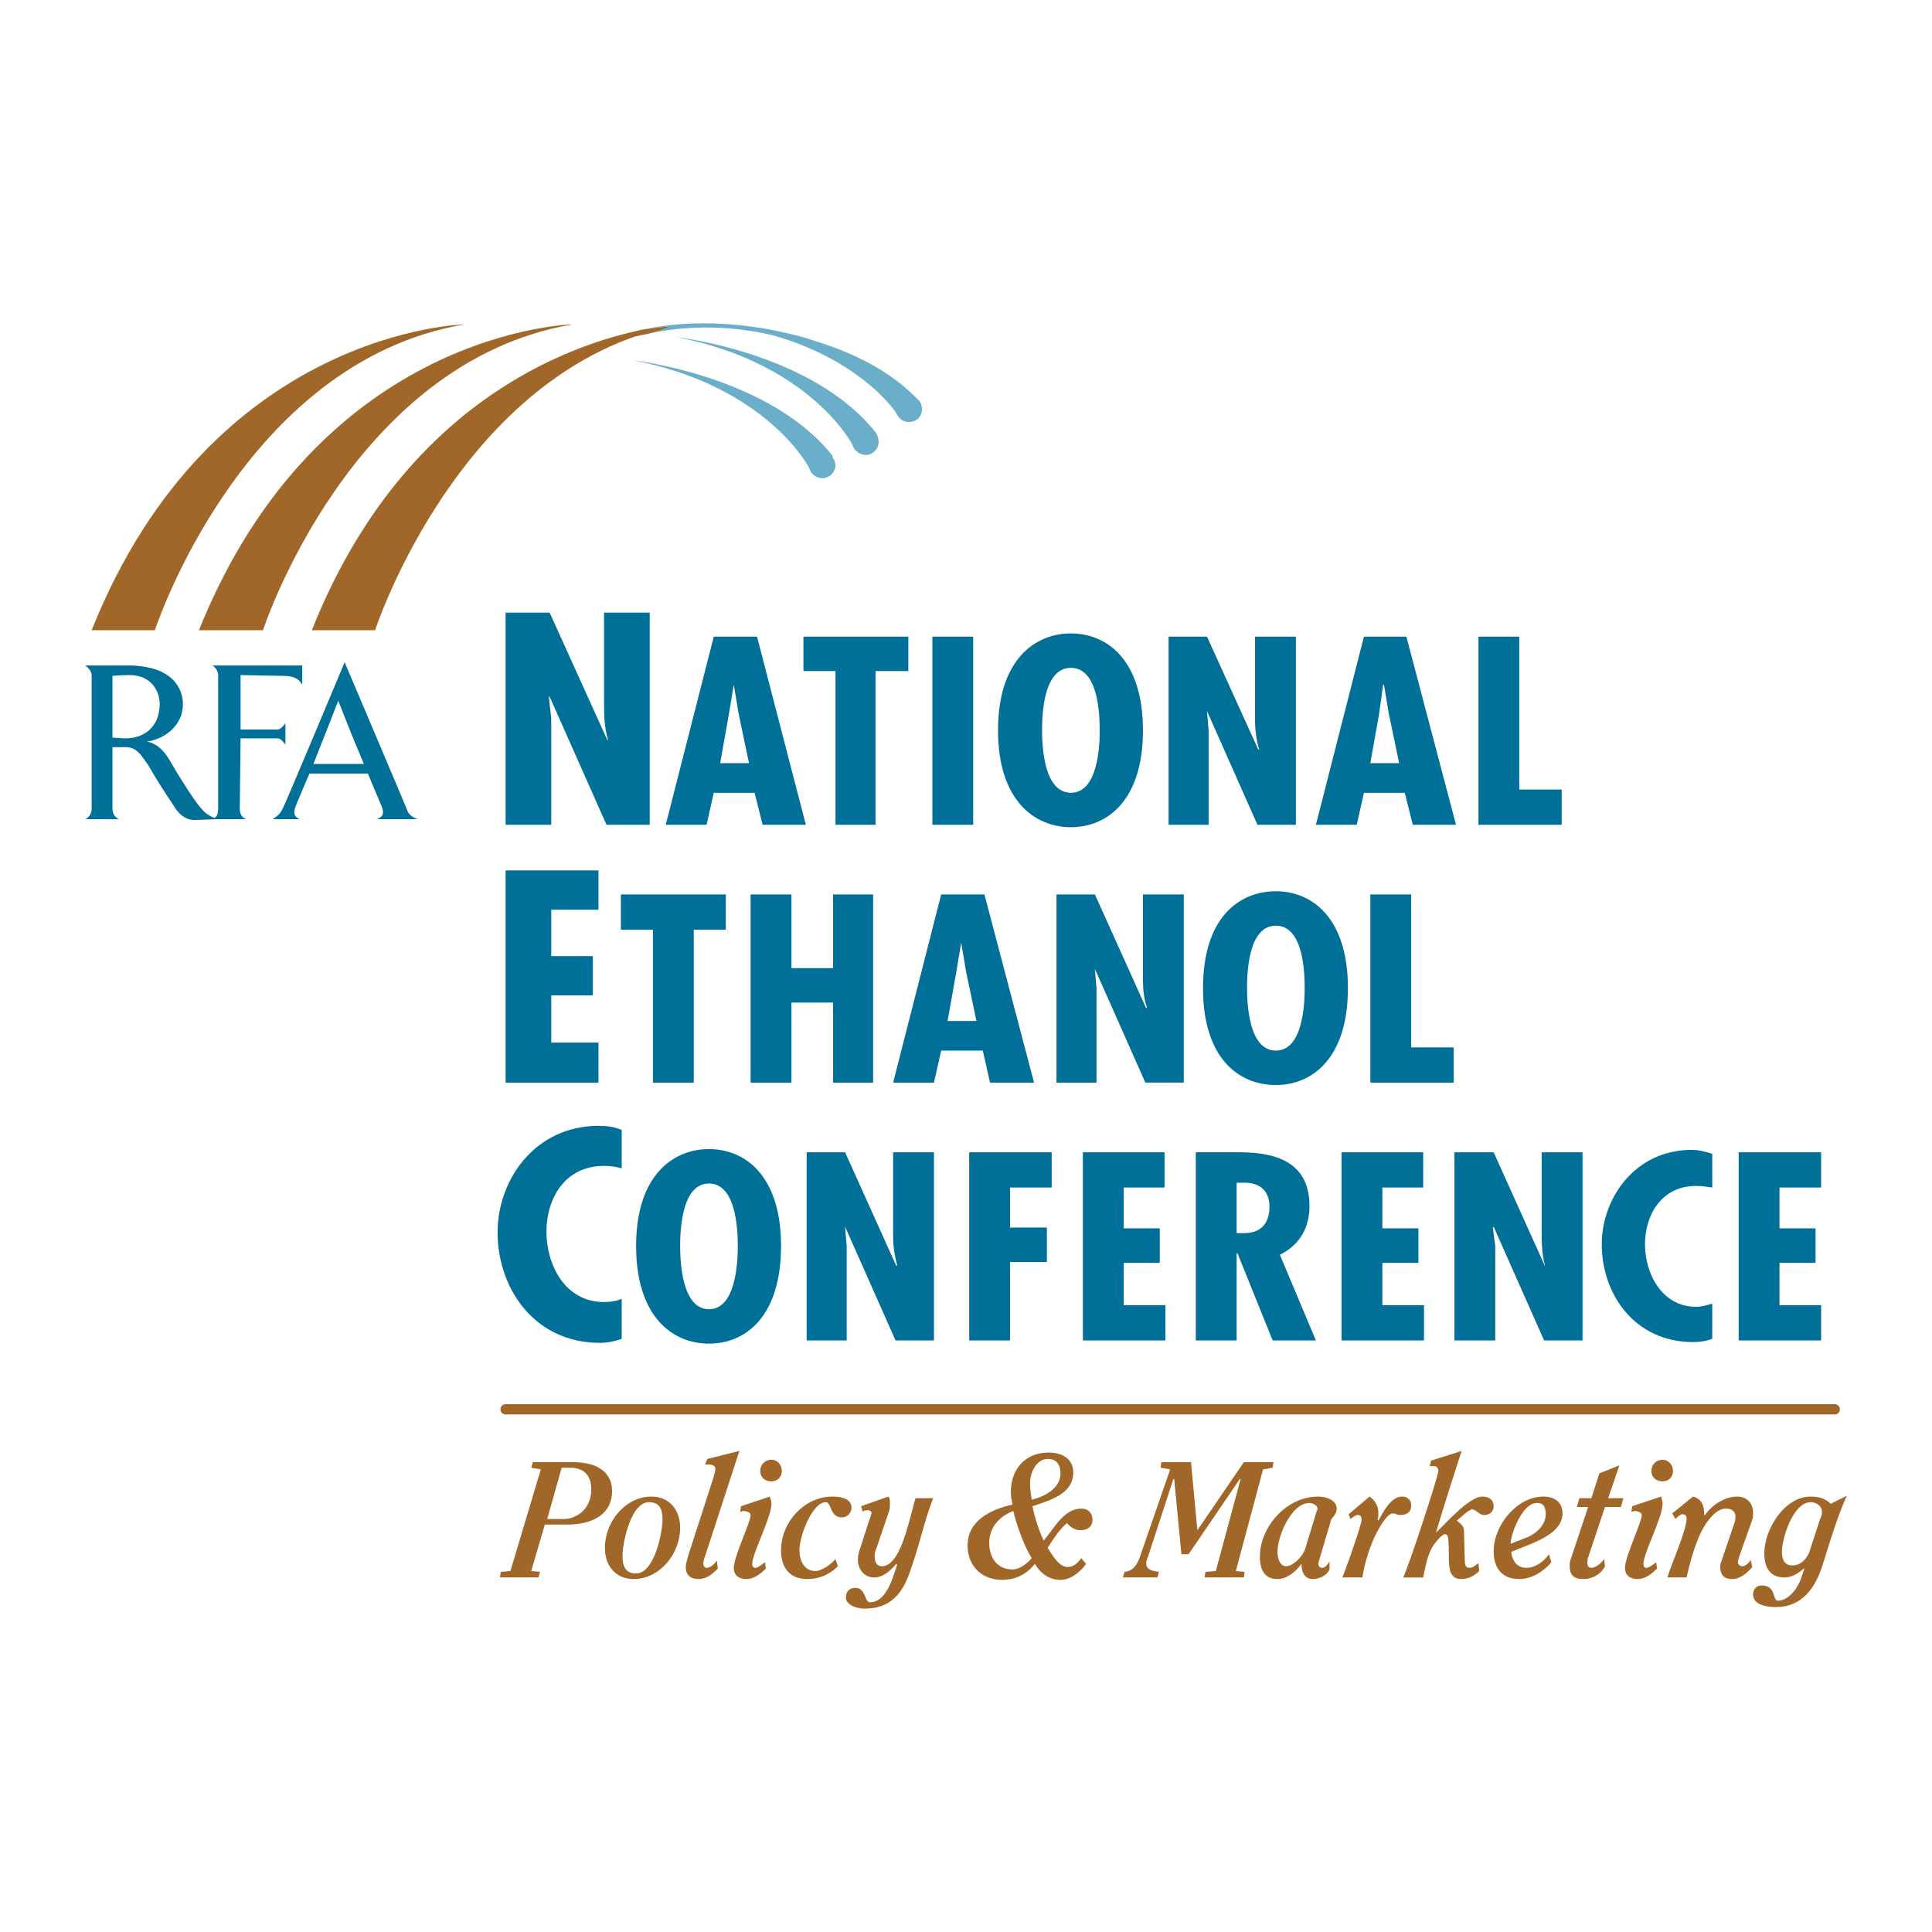 <?xml version="1.0" encoding="utf-8"?>
<!-- Generator: Adobe Illustrator 13.0.0, SVG Export Plug-In . SVG Version: 6.00 Build 14948)  -->
<!DOCTYPE svg PUBLIC "-//W3C//DTD SVG 1.0//EN" "http://www.w3.org/TR/2001/REC-SVG-20010904/DTD/svg10.dtd">
<svg version="1.0" id="Layer_1" xmlns="http://www.w3.org/2000/svg" xmlns:xlink="http://www.w3.org/1999/xlink" x="0px" y="0px"
	 width="192.756px" height="192.756px" viewBox="0 0 192.756 192.756" enable-background="new 0 0 192.756 192.756"
	 xml:space="preserve">
<g>
	<polygon fill-rule="evenodd" clip-rule="evenodd" fill="#FFFFFF" points="0,0 192.756,0 192.756,192.756 0,192.756 0,0 	"/>
	<path fill-rule="evenodd" clip-rule="evenodd" fill="#007099" d="M62.027,112.727c-0.799-0.32-1.518-0.4-2.317-0.4
		c-6.311,0-10.065,5.354-10.065,10.625c0,5.514,3.595,11.025,10.225,11.025c0.799,0,1.438-0.16,2.157-0.4v-3.994
		c-0.56,0.24-1.198,0.32-1.758,0.32c-3.994,0-5.751-3.836-5.751-7.031s1.757-6.551,5.751-6.551c0.64,0,1.198,0.08,1.758,0.24
		V112.727L62.027,112.727z"/>
	<path fill-rule="evenodd" clip-rule="evenodd" fill="#007099" d="M70.735,114.645c-3.595,0-7.27,2.635-7.27,9.666
		c0,7.109,3.675,9.746,7.27,9.746s7.189-2.637,7.189-9.746C77.924,117.279,74.33,114.645,70.735,114.645L70.735,114.645z
		 M67.859,124.311c0-1.598,0.16-6.232,2.876-6.232s2.876,4.635,2.876,6.232c0,1.518-0.16,6.311-2.876,6.311
		S67.859,125.828,67.859,124.311L67.859,124.311z"/>
	<path fill-rule="evenodd" clip-rule="evenodd" fill="#007099" d="M80.481,114.963v18.773h3.994v-8.627v-0.799l-0.16-1.838v-0.08
		l5.033,11.344h3.834v-18.773h-4.074v8.469c0,0.959,0.16,1.916,0.399,2.795l-0.08,0.08l-5.113-11.344H80.481L80.481,114.963z"/>
	<polygon fill-rule="evenodd" clip-rule="evenodd" fill="#007099" points="96.697,114.963 96.697,133.736 100.771,133.736 
		100.771,125.908 104.446,125.908 104.446,122.473 100.771,122.473 100.771,118.479 104.926,118.479 104.926,114.963 
		96.697,114.963 	"/>
	<polygon fill-rule="evenodd" clip-rule="evenodd" fill="#007099" points="108.041,114.963 108.041,133.736 116.27,133.736 
		116.27,130.221 112.115,130.221 112.115,125.988 115.71,125.988 115.71,122.553 112.115,122.553 112.115,118.479 116.189,118.479 
		116.189,114.963 108.041,114.963 	"/>
	<path fill-rule="evenodd" clip-rule="evenodd" fill="#007099" d="M123.38,133.736v-8.707h0.079l3.515,8.707h4.314l-3.595-8.547
		c2.077-1.039,2.955-2.797,2.955-4.873c0-5.113-4.633-5.354-7.269-5.354h-4.074v18.773H123.38L123.38,133.736z M123.38,118h0.559
		c1.997-0.08,2.716,1.037,2.716,2.396c0,1.518-0.719,2.635-2.556,2.635h-0.719V118L123.38,118z"/>
	<polygon fill-rule="evenodd" clip-rule="evenodd" fill="#007099" points="133.845,114.963 133.845,133.736 142.072,133.736 
		142.072,130.221 137.918,130.221 137.918,125.988 141.514,125.988 141.514,122.553 137.918,122.553 137.918,118.479 
		141.992,118.479 141.992,114.963 133.845,114.963 	"/>
	<path fill-rule="evenodd" clip-rule="evenodd" fill="#007099" d="M145.108,114.963v18.773h4.074v-8.627v-0.799l-0.24-1.838
		l0.08-0.08l5.033,11.344h3.834v-18.773h-4.074v8.469c0,0.959,0.08,1.916,0.32,2.795v0.08l-5.113-11.344H145.108L145.108,114.963z"
		/>
	<path fill-rule="evenodd" clip-rule="evenodd" fill="#007099" d="M170.831,115.123c-0.719-0.24-1.357-0.398-2.077-0.398
		c-5.592,0-8.946,4.793-8.946,9.426c0,4.953,3.274,9.746,9.106,9.746c0.639,0,1.278-0.08,1.917-0.32v-3.514
		c-0.559,0.158-1.038,0.318-1.598,0.318c-3.515,0-5.112-3.436-5.112-6.23c0-2.877,1.598-5.832,5.112-5.832
		c0.56,0,1.039,0.08,1.598,0.16V115.123L170.831,115.123z"/>
	<polygon fill-rule="evenodd" clip-rule="evenodd" fill="#007099" points="173.468,114.963 173.468,133.736 181.695,133.736 
		181.695,130.221 177.542,130.221 177.542,125.988 181.137,125.988 181.137,122.553 177.542,122.553 177.542,118.479 
		181.695,118.479 181.695,114.963 173.468,114.963 	"/>
	<polygon fill-rule="evenodd" clip-rule="evenodd" fill="#007099" points="50.444,86.843 50.444,108.014 59.71,108.014 
		59.71,104.02 54.997,104.02 54.997,99.307 59.151,99.307 59.151,95.392 54.997,95.392 54.997,90.758 59.71,90.758 59.71,86.843 
		50.444,86.843 	"/>
	<polygon fill-rule="evenodd" clip-rule="evenodd" fill="#007099" points="61.947,89.24 61.947,92.755 65.143,92.755 
		65.143,108.014 69.217,108.014 69.217,92.755 72.413,92.755 72.413,89.24 61.947,89.24 	"/>
	<polygon fill-rule="evenodd" clip-rule="evenodd" fill="#007099" points="74.889,89.24 74.889,108.014 78.963,108.014 
		78.963,100.025 83.117,100.025 83.117,108.014 87.111,108.014 87.111,89.24 83.117,89.24 83.117,96.59 78.963,96.59 78.963,89.24 
		74.889,89.24 	"/>
	<path fill-rule="evenodd" clip-rule="evenodd" fill="#007099" d="M93.902,89.24l-4.793,18.773h4.074l0.719-3.195h4.154l0.719,3.195
		h4.394L98.216,89.24H93.902L93.902,89.24z M97.417,101.861h-2.876l0.879-4.952l0.479-2.876l0,0l0.479,2.876L97.417,101.861
		L97.417,101.861z"/>
	<path fill-rule="evenodd" clip-rule="evenodd" fill="#007099" d="M105.405,89.24v18.773h3.994v-8.629v-0.799l-0.16-1.836v-0.08
		l5.033,11.344h3.835V89.24h-4.074v8.469c0,0.957,0.079,1.916,0.398,2.795l-0.079,0.08l-5.113-11.344H105.405L105.405,89.24z"/>
	<path fill-rule="evenodd" clip-rule="evenodd" fill="#007099" d="M127.294,88.921c-3.675,0-7.27,2.636-7.27,9.665
		c0,7.031,3.595,9.668,7.27,9.668c3.595,0,7.189-2.637,7.189-9.668C134.483,91.557,130.889,88.921,127.294,88.921L127.294,88.921z
		 M124.418,98.586c0-1.677,0.16-6.23,2.876-6.23s2.876,4.553,2.876,6.23c0,1.52-0.16,6.232-2.876,6.232
		S124.418,100.105,124.418,98.586L124.418,98.586z"/>
	<polygon fill-rule="evenodd" clip-rule="evenodd" fill="#007099" points="136.72,89.24 136.72,108.014 145.028,108.014 
		145.028,104.498 140.794,104.498 140.794,89.24 136.72,89.24 	"/>
	<path fill-rule="evenodd" clip-rule="evenodd" fill="#007099" d="M50.444,61.121V82.29h4.553v-9.746v-0.878l-0.239-2.157h0.08
		L60.51,82.29h4.313V61.121H60.27v9.506c0,1.039,0.08,2.157,0.399,3.195h-0.08l-5.751-12.702H50.444L50.444,61.121z"/>
	<path fill-rule="evenodd" clip-rule="evenodd" fill="#007099" d="M71.214,63.517L66.421,82.29h4.074l0.719-3.195h4.074l0.799,3.195
		h4.314l-4.873-18.773H71.214L71.214,63.517z M74.729,76.139h-2.876l0.879-4.953l0.479-2.876l0,0l0.479,2.876L74.729,76.139
		L74.729,76.139z"/>
	<polygon fill-rule="evenodd" clip-rule="evenodd" fill="#007099" points="80.161,63.517 80.161,66.952 83.357,66.952 83.357,82.29 
		87.351,82.29 87.351,66.952 90.626,66.952 90.626,63.517 80.161,63.517 	"/>
	<polygon fill-rule="evenodd" clip-rule="evenodd" fill="#007099" points="93.023,82.29 97.097,82.29 97.097,63.517 93.023,63.517 
		93.023,82.29 	"/>
	<path fill-rule="evenodd" clip-rule="evenodd" fill="#007099" d="M106.843,63.197c-3.595,0-7.27,2.636-7.27,9.667
		c0,7.03,3.675,9.666,7.27,9.666s7.19-2.636,7.19-9.666C114.033,65.833,110.438,63.197,106.843,63.197L106.843,63.197z
		 M103.967,72.864c0-1.678,0.16-6.231,2.876-6.231c2.717,0,2.876,4.554,2.876,6.231c0,1.518-0.159,6.231-2.876,6.231
		C104.127,79.095,103.967,74.381,103.967,72.864L103.967,72.864z"/>
	<path fill-rule="evenodd" clip-rule="evenodd" fill="#007099" d="M116.589,63.517V82.29h3.994v-8.627v-0.799l-0.159-1.837v-0.08
		l5.032,11.344h3.835V63.517h-4.074v8.388c0,1.039,0.16,1.998,0.399,2.876h-0.08l-5.112-11.264H116.589L116.589,63.517z"/>
	<path fill-rule="evenodd" clip-rule="evenodd" fill="#007099" d="M136.081,63.517l-4.793,18.773h4.074l0.719-3.195h4.074
		l0.799,3.195h4.313l-4.952-18.773H136.081L136.081,63.517z M139.596,76.139h-2.876l0.879-4.953l0.399-2.876h0.08l0.479,2.876
		L139.596,76.139L139.596,76.139z"/>
	<polygon fill-rule="evenodd" clip-rule="evenodd" fill="#007099" points="147.505,63.517 147.505,82.29 155.812,82.29 
		155.812,78.775 151.579,78.775 151.579,63.517 147.505,63.517 	"/>
	<path fill-rule="evenodd" clip-rule="evenodd" fill="#A16729" d="M56.036,146.438h0.878c1.118,0,2.077,0.561,2.077,2.158
		c0,2.076-1.598,2.955-2.716,2.955h-1.678L56.036,146.438L56.036,146.438z M53.719,157.383l0.16-0.559L53,156.744l1.358-4.635h2.157
		c2.876,0,4.553-1.197,4.553-3.354c0-1.6-1.118-2.877-3.914-2.877H53.16L53,146.438l0.958,0.16l-3.036,10.146l-0.958,0.08
		l-0.08,0.559H53.719L53.719,157.383z"/>
	<path fill-rule="evenodd" clip-rule="evenodd" fill="#A16729" d="M67.859,152.43c0-1.758-1.039-3.115-2.876-3.115
		c-2.556,0-4.633,2.477-4.633,5.113c0,1.756,1.039,3.115,2.876,3.115C65.782,157.543,67.859,155.066,67.859,152.43L67.859,152.43z
		 M64.743,149.873c1.119,0,1.358,0.799,1.358,1.758c0,1.197-0.799,5.352-2.636,5.352c-1.119,0-1.358-0.799-1.358-1.756
		C62.107,154.027,62.906,149.873,64.743,149.873L64.743,149.873z"/>
	<path fill-rule="evenodd" clip-rule="evenodd" fill="#A16729" d="M70.335,146.119h0.559c0.319,0.08,0.479,0.16,0.479,0.479
		c0,0.16-0.08,0.4-0.16,0.719l-2.556,7.91c-0.16,0.559-0.24,0.877-0.24,1.117c0,0.799,0.479,1.199,1.278,1.199
		s1.358-0.48,1.917-1.039l-0.08-0.799c-0.24,0.32-0.639,0.719-1.039,0.719c-0.16,0-0.319-0.16-0.319-0.398c0-0.08,0-0.4,0.16-0.721
		l3.435-10.545l-3.195,0.799L70.335,146.119L70.335,146.119z"/>
	<path fill-rule="evenodd" clip-rule="evenodd" fill="#A16729" d="M73.85,150.832c0.08,0,0.24-0.08,0.32-0.08
		c0.319,0,0.719,0.16,0.719,0.4c0,0.719-1.677,4.152-1.677,5.271c0,0.799,0.559,1.119,1.278,1.119c0.799,0,1.518-0.641,1.917-1.039
		l-0.08-0.639c-0.319,0.238-0.719,0.559-0.958,0.559s-0.319-0.16-0.319-0.398c0-1.039,1.917-4.635,1.917-5.992
		c0-0.24-0.08-0.479-0.16-0.719l-2.876,0.959L73.85,150.832L73.85,150.832z M75.848,146.758c0,0.639,0.479,1.039,1.118,1.039
		c0.559,0,1.039-0.4,1.039-1.039s-0.479-1.119-1.039-1.119C76.327,145.639,75.848,146.119,75.848,146.758L75.848,146.758z"/>
	<path fill-rule="evenodd" clip-rule="evenodd" fill="#A16729" d="M83.357,155.545c-0.399,0.48-1.358,1.199-1.998,1.199
		c-1.118,0-1.598-1.039-1.598-2.078c0-1.438,1.278-4.793,2.636-4.793c0.56,0,0.399,1.518,1.598,1.518
		c0.479,0,0.959-0.398,0.959-0.959c0-0.957-1.119-1.117-1.917-1.117c-2.796,0-5.113,2.557-5.113,5.352
		c0,1.678,0.799,2.877,2.636,2.877c1.198,0,2.237-0.48,3.036-1.279L83.357,155.545L83.357,155.545z"/>
	<path fill-rule="evenodd" clip-rule="evenodd" fill="#A16729" d="M86.073,150.832c0.16-0.16,0.399-0.16,0.479-0.16
		c0.16,0,0.399,0.08,0.399,0.24s-0.08,0.318-0.159,0.559l-0.959,2.957c-0.16,0.398-0.239,0.877-0.239,1.197
		c0,0.959,0.639,1.758,1.598,1.758c0.958,0,1.677-0.719,2.237-1.357l0.08,0.078c-0.399,1.199-1.039,3.756-2.716,3.756
		c-0.56,0-0.399-1.438-1.438-1.438c-0.719,0-0.959,0.479-0.959,0.957c0,0.799,1.199,1.119,1.837,1.119
		c2.716,0,3.915-1.598,4.713-4.154c0.799-2.236,1.278-4.633,2.157-6.869h-1.757c-0.16,0.479-0.399,1.518-0.719,2.635
		c-0.559,1.998-1.358,4.154-2.636,4.154c-0.56,0-0.719-0.479-0.719-0.959c0-0.238,0-0.479,0.16-0.799l1.278-3.754
		c0.08-0.24,0.08-0.479,0.08-0.719c0-0.32,0-0.559-0.16-0.719l-2.716,0.959L86.073,150.832L86.073,150.832z"/>
	<path fill-rule="evenodd" clip-rule="evenodd" fill="#A16729" d="M107.882,155.465c-0.319,0.4-0.72,0.879-1.358,0.879
		c-0.879,0-1.598-1.277-1.997-1.916c0.56-0.879,1.118-1.758,1.917-2.477c0.319,0.398,0.799,0.719,1.358,0.719
		c0.639,0,1.198-0.32,1.198-1.039c0-0.639-0.399-1.119-1.118-1.119c-1.758,0-2.717,1.998-3.755,3.195
		c-0.479-1.037-0.879-2.236-1.118-3.434c1.678-0.561,4.074-1.199,4.074-3.355c0-1.438-1.198-1.998-2.477-1.998
		c-2.316,0-3.755,1.678-3.755,3.914c0,0.4,0.08,0.879,0.16,1.279c-2.157,0.479-4.474,1.598-4.474,4.074
		c0,2.076,1.438,3.436,3.435,3.436c1.358,0,2.477-0.561,3.275-1.598c0.56,0.957,1.438,1.598,2.557,1.598
		c1.038,0,1.997-0.799,2.557-1.598L107.882,155.465L107.882,155.465z M102.929,149.633c-0.08-0.559-0.16-1.117-0.16-1.676
		c0-1.039,0.64-2.398,1.758-2.398c0.879,0,1.278,0.561,1.278,1.439C105.805,148.516,104.207,149.314,102.929,149.633
		L102.929,149.633z M101.091,150.752c0.399,1.598,1.039,3.355,1.838,4.713c-0.479,0.561-1.198,1.119-1.917,1.119
		c-1.519,0-2.317-1.199-2.317-2.637C98.694,152.43,99.653,151.311,101.091,150.752L101.091,150.752z"/>
	<path fill-rule="evenodd" clip-rule="evenodd" fill="#A16729" d="M116.749,146.598l-2.956,8.549
		c-0.319,0.957-0.719,1.598-1.598,1.678l-0.16,0.559h3.436l0.159-0.559c-0.719-0.08-1.277-0.24-1.277-0.879
		c0-0.16,0.079-0.4,0.159-0.561l2.557-7.828h0.08l0.719,7.51h0.719l5.113-7.51h0.08l-2.478,9.188l-1.038,0.08l-0.08,0.559h3.915
		l0.08-0.559l-0.879-0.08l2.716-10.146l0.958-0.16l0.08-0.559h-2.955l-4.634,6.791l0,0l-0.639-6.791h-2.956l-0.08,0.559
		L116.749,146.598L116.749,146.598z"/>
	<path fill-rule="evenodd" clip-rule="evenodd" fill="#A16729" d="M132.806,151.631c0-0.16,0.56-0.479,0.56-1.119
		c0-0.799-0.959-1.197-1.838-1.197c-3.275,0-5.831,3.115-5.831,5.99c0,1.439,0.559,2.238,1.757,2.238
		c0.879,0,1.758-0.641,2.396-1.518l0,0c0,0.719,0.24,1.518,1.119,1.518c0.719,0,1.438-0.4,1.677-0.959v-0.799
		c-0.239,0.398-0.479,0.639-0.719,0.639c-0.239,0-0.399-0.16-0.399-0.398v-0.08L132.806,151.631L132.806,151.631z M130.249,154.428
		c-0.239,0.877-1.277,1.836-1.917,1.836c-0.719,0-0.879-0.959-0.879-1.438c0-1.518,1.358-4.873,3.195-4.873
		c0.32,0,0.799,0.24,0.799,0.559c0,0.08,0,0.16-0.079,0.24L130.249,154.428L130.249,154.428z"/>
	<path fill-rule="evenodd" clip-rule="evenodd" fill="#A16729" d="M135.921,157.383c0.24-1.518,0.799-3.275,1.438-4.475
		c0.239-0.479,1.038-1.916,1.598-1.916c0.319,0,0.399,0.16,0.719,0.16c0.64,0,1.118-0.24,1.118-0.959
		c0-0.48-0.319-0.879-0.878-0.879c-1.198,0-1.918,1.598-2.397,2.396l-0.079-0.08c0.079-0.24,0.079-0.479,0.079-0.719
		c0-0.719-0.399-1.279-0.878-1.598l-2.077,1.758l0.159,0.479c0.16-0.08,0.479-0.398,0.72-0.398c0.319,0,0.399,0.158,0.399,0.479
		c0,0.08,0,0.24-0.08,0.398c-0.319,1.279-1.598,4.795-1.838,5.354H135.921L135.921,157.383z"/>
	<path fill-rule="evenodd" clip-rule="evenodd" fill="#A16729" d="M142.791,145.719l-0.159,0.561h0.479
		c0.239,0,0.399,0.238,0.399,0.479c0,0.479-2.956,9.506-3.516,10.625h1.997c0.24-1.119,0.399-2.156,0.959-3.115
		c0.16-0.24,0.879-1.199,1.198-1.199s0.399,0.16,0.399,2.078c0,1.598,0.16,2.396,1.278,2.396c0.639,0,1.278-0.32,1.757-0.799
		l-0.079-0.799c-0.319,0.238-0.56,0.479-0.879,0.479c-0.399,0-0.479-0.32-0.479-0.639c0-0.32-0.08-2.477-0.08-3.035
		c0-0.48-0.319-0.721-0.719-1.039c0.319-0.24,1.198-1.119,1.518-1.119c0.399,0,0.719,0.561,1.198,0.561
		c0.56,0,0.959-0.32,0.959-0.879c0-0.641-0.479-0.959-1.118-0.959c-1.358,0-3.675,2.715-4.634,3.594l0,0
		c0.799-2.715,1.678-5.432,2.557-8.148L142.791,145.719L142.791,145.719z"/>
	<path fill-rule="evenodd" clip-rule="evenodd" fill="#A16729" d="M154.535,155.066c-0.479,0.719-1.358,1.357-2.237,1.357
		c-0.959,0-1.438-0.719-1.518-1.598l1.997-0.799c1.518-0.639,3.115-1.518,3.115-3.035c0-1.119-0.799-1.678-1.917-1.678
		c-2.637,0-4.953,2.875-4.953,5.432c0,1.678,0.799,2.797,2.557,2.797c1.278,0,2.477-0.799,3.195-1.678L154.535,155.066
		L154.535,155.066z M150.7,154.027c0.08-1.119,1.198-4.074,2.636-4.074c0.72,0,0.879,0.479,0.879,1.119
		c0,0.957-0.719,1.756-1.678,2.236L150.7,154.027L150.7,154.027z"/>
	<path fill-rule="evenodd" clip-rule="evenodd" fill="#A16729" d="M158.449,150.354l-1.678,5.031c-0.16,0.4-0.16,0.641-0.16,0.879
		c0,0.879,0.399,1.279,1.358,1.279c1.118,0,1.917-0.719,2.157-1.279l-0.08-0.719c-0.399,0.559-0.959,0.879-1.278,0.879
		s-0.399-0.24-0.399-0.559c0-0.08,0-0.24,0.08-0.48l1.678-5.031h1.598l0.239-0.879h-1.518l1.118-3.275l-1.997,0.799l-0.799,2.477
		h-1.198l-0.24,0.879H158.449L158.449,150.354z"/>
	<path fill-rule="evenodd" clip-rule="evenodd" fill="#A16729" d="M162.763,150.832c0.08,0,0.239-0.08,0.319-0.08
		c0.319,0,0.72,0.16,0.72,0.4c0,0.719-1.678,4.152-1.678,5.271c0,0.799,0.559,1.119,1.277,1.119c0.8,0,1.519-0.641,1.918-1.039
		l-0.08-0.639c-0.319,0.238-0.719,0.559-0.959,0.559c-0.239,0-0.319-0.16-0.319-0.398c0-1.039,1.918-4.635,1.918-5.992
		c0-0.24-0.08-0.479-0.16-0.719l-2.876,0.959L162.763,150.832L162.763,150.832z M164.76,146.758c0,0.639,0.479,1.039,1.119,1.039
		c0.559,0,1.038-0.4,1.038-1.039s-0.479-1.119-1.038-1.119C165.239,145.639,164.76,146.119,164.76,146.758L164.76,146.758z"/>
	<path fill-rule="evenodd" clip-rule="evenodd" fill="#A16729" d="M168.274,157.383c0.32-1.518,0.959-3.754,1.679-4.953
		c0.399-0.719,1.277-1.918,2.236-1.918c0.639,0,0.958,0.32,0.958,0.799c0,0.16,0,0.32-0.079,0.561l-1.358,3.994
		c-0.08,0.16-0.08,0.398-0.08,0.479c0,0.799,0.399,1.199,1.198,1.199s1.519-0.641,1.997-1.199l-0.159-0.719
		c-0.16,0.32-0.56,0.639-0.799,0.639c-0.24,0-0.479-0.16-0.479-0.398c0-0.16,0.08-0.4,0.159-0.639l1.278-3.596
		c0.08-0.24,0.08-0.559,0.08-0.719c0-0.959-0.639-1.598-1.598-1.598c-1.198,0-2.477,0.799-3.195,1.838h-0.08
		c0-0.959-0.239-1.598-1.118-1.838l-2.077,1.678l0.319,0.559c0.16-0.16,0.479-0.479,0.719-0.479c0.24,0,0.399,0.158,0.399,0.398
		c0,1.199-1.518,4.555-1.917,5.912H168.274L168.274,157.383z"/>
	<path fill-rule="evenodd" clip-rule="evenodd" fill="#A16729" d="M182.654,150.033c-0.479-0.479-1.118-0.719-1.997-0.719
		c-2.637,0-4.634,3.275-4.634,5.672c0,1.277,0.479,2.396,1.997,2.396c0.72,0,1.438-0.4,1.918-0.879h0.08l-0.24,0.719
		c-0.319,1.119-1.278,2.477-2.396,2.477c-0.56,0-0.16-1.518-1.598-1.518c-0.559,0-0.879,0.398-0.879,0.879
		c0,1.117,1.438,1.277,2.316,1.277c2.557,0,3.915-1.916,4.634-4.234c0.719-2.316,1.438-4.713,2.396-6.869L182.654,150.033
		L182.654,150.033z M180.498,154.906c-0.32,0.719-0.879,1.277-1.679,1.277c-0.799,0-1.038-0.639-1.038-1.357
		c0-1.357,1.118-4.953,2.876-4.953c0.479,0,1.118,0.32,1.118,0.959c0,0.16,0,0.398-0.159,0.639L180.498,154.906L180.498,154.906z"/>
	
		<line fill="none" stroke="#A16729" stroke-width="1.025" stroke-linecap="round" stroke-miterlimit="2.613" x1="50.444" y1="140.607" x2="183.054" y2="140.607"/>
	<path fill-rule="evenodd" clip-rule="evenodd" fill="#007099" d="M19.368,81.811c-0.878,0-1.518-0.639-1.837-1.119
		c-1.118-1.678-1.997-3.036-2.716-4.314c-0.639-0.878-1.119-1.837-2.237-1.837c-0.399,0-1.358,0-1.358,0v6.151
		c0,0.559,0.319,0.879,0.639,1.039H8.504c0.319-0.16,0.639-0.479,0.639-1.039V67.431c0-0.479-0.32-0.799-0.639-1.038h4.234
		c4.554,0,5.512,2.396,5.512,3.834c0,2.396-2.157,3.595-3.595,3.754c1.198,0.24,1.837,1.198,2.157,1.678
		c0,0,2.397,4.154,3.435,5.192c0.479,0.56,1.438,0.879,1.438,0.879L19.368,81.811L19.368,81.811z M12.897,67.352
		c-0.958,0-1.677,0.08-1.677,0.08v6.151c0,0,0.719,0.08,1.358,0.08c1.678,0,3.355-1.039,3.355-3.435
		C15.933,69.189,15.294,67.352,12.897,67.352L12.897,67.352z"/>
	<path fill-rule="evenodd" clip-rule="evenodd" fill="#007099" d="M28.236,67.431c-0.479,0-4.234-0.08-4.234-0.08v5.432h3.674
		c0.32,0,0.639-0.399,0.799-0.639v2.157c-0.16-0.24-0.479-0.639-0.799-0.639h-3.674l-0.08,7.03c0,0.559,0.24,0.879,0.639,1.039
		h-3.355c0.399-0.16,0.56-0.479,0.56-1.039V67.431c0-0.479-0.24-0.799-0.56-1.038h8.947v1.917
		C29.833,67.751,29.354,67.431,28.236,67.431L28.236,67.431z"/>
	<path fill-rule="evenodd" clip-rule="evenodd" fill="#007099" d="M37.583,81.731c0.639-0.239,0.719-0.559,0.559-1.118
		c-0.08-0.24-0.719-1.678-1.438-3.436h-5.832c-0.719,1.678-1.358,3.196-1.438,3.436c-0.16,0.559-0.08,0.879,0.479,1.118h-2.716
		c0.639-0.399,0.799-0.639,1.039-1.118c0.399-0.799,6.151-14.539,6.151-14.539s5.832,13.74,6.151,14.539
		c0.16,0.479,0.319,0.799,1.119,1.118H37.583L37.583,81.731z M33.748,69.908c0,0-1.518,3.915-2.477,6.311h5.033
		C35.106,73.423,33.748,69.908,33.748,69.908L33.748,69.908z"/>
	<path fill-rule="evenodd" clip-rule="evenodd" fill="#6BAEC9" d="M87.431,43.226L87.431,43.226
		C81.12,35.158,67.54,33.64,67.54,33.64c12.302,2.397,16.855,9.507,17.495,10.705c0.16,0.559,0.639,0.958,1.198,1.039
		c0.719,0.08,1.358-0.479,1.438-1.199C87.67,43.865,87.591,43.546,87.431,43.226L87.431,43.226z"/>
	<path fill-rule="evenodd" clip-rule="evenodd" fill="#6BAEC9" d="M83.037,45.623l0.08-0.08c-6.311-8.068-19.892-9.586-19.892-9.586
		c12.302,2.396,16.856,9.506,17.495,10.705c0.16,0.559,0.559,0.958,1.198,1.039c0.719,0.08,1.358-0.479,1.438-1.198
		C83.357,46.182,83.277,45.862,83.037,45.623L83.037,45.623z"/>
	<path fill-rule="evenodd" clip-rule="evenodd" fill="#A16729" d="M9.143,62.878h6.311c0,0,8.708-26.762,30.916-30.516
		C46.37,32.362,21.126,32.841,9.143,62.878L9.143,62.878z"/>
	<path fill-rule="evenodd" clip-rule="evenodd" fill="#A16729" d="M19.848,62.878h6.391c0,0,8.708-26.762,30.916-30.516
		C57.154,32.362,31.911,32.841,19.848,62.878L19.848,62.878z"/>
	<path fill-rule="evenodd" clip-rule="evenodd" fill="#A16729" d="M64.344,32.841c-7.589,1.518-24.205,7.35-33.232,30.037h6.311
		c0,0,7.43-22.847,25.963-29.318c0.399-0.08,0.799-0.16,1.198-0.24C68.498,32.282,66.102,32.602,64.344,32.841L64.344,32.841z"/>
	<path fill-rule="evenodd" clip-rule="evenodd" fill="#6BAEC9" d="M91.665,39.951L91.665,39.951
		c-2.796-2.956-6.631-4.793-10.306-5.912c-1.118-0.399-1.837-0.559-1.837-0.559c-6.231-1.598-11.184-1.358-14.379-0.799
		c-0.639,0.16-1.118,0.24-1.438,0.24c0.16,0,0.399-0.08,0.639-0.08c1.758-0.239,4.154-0.559,0.24,0.479
		c5.272-1.198,10.065-0.479,12.622,0.16c8.068,2.316,11.663,6.87,12.223,7.749c0.239,0.559,0.719,0.879,1.278,0.879
		c0.719,0,1.278-0.56,1.278-1.278C91.984,40.51,91.904,40.19,91.665,39.951L91.665,39.951z"/>
</g>
</svg>
